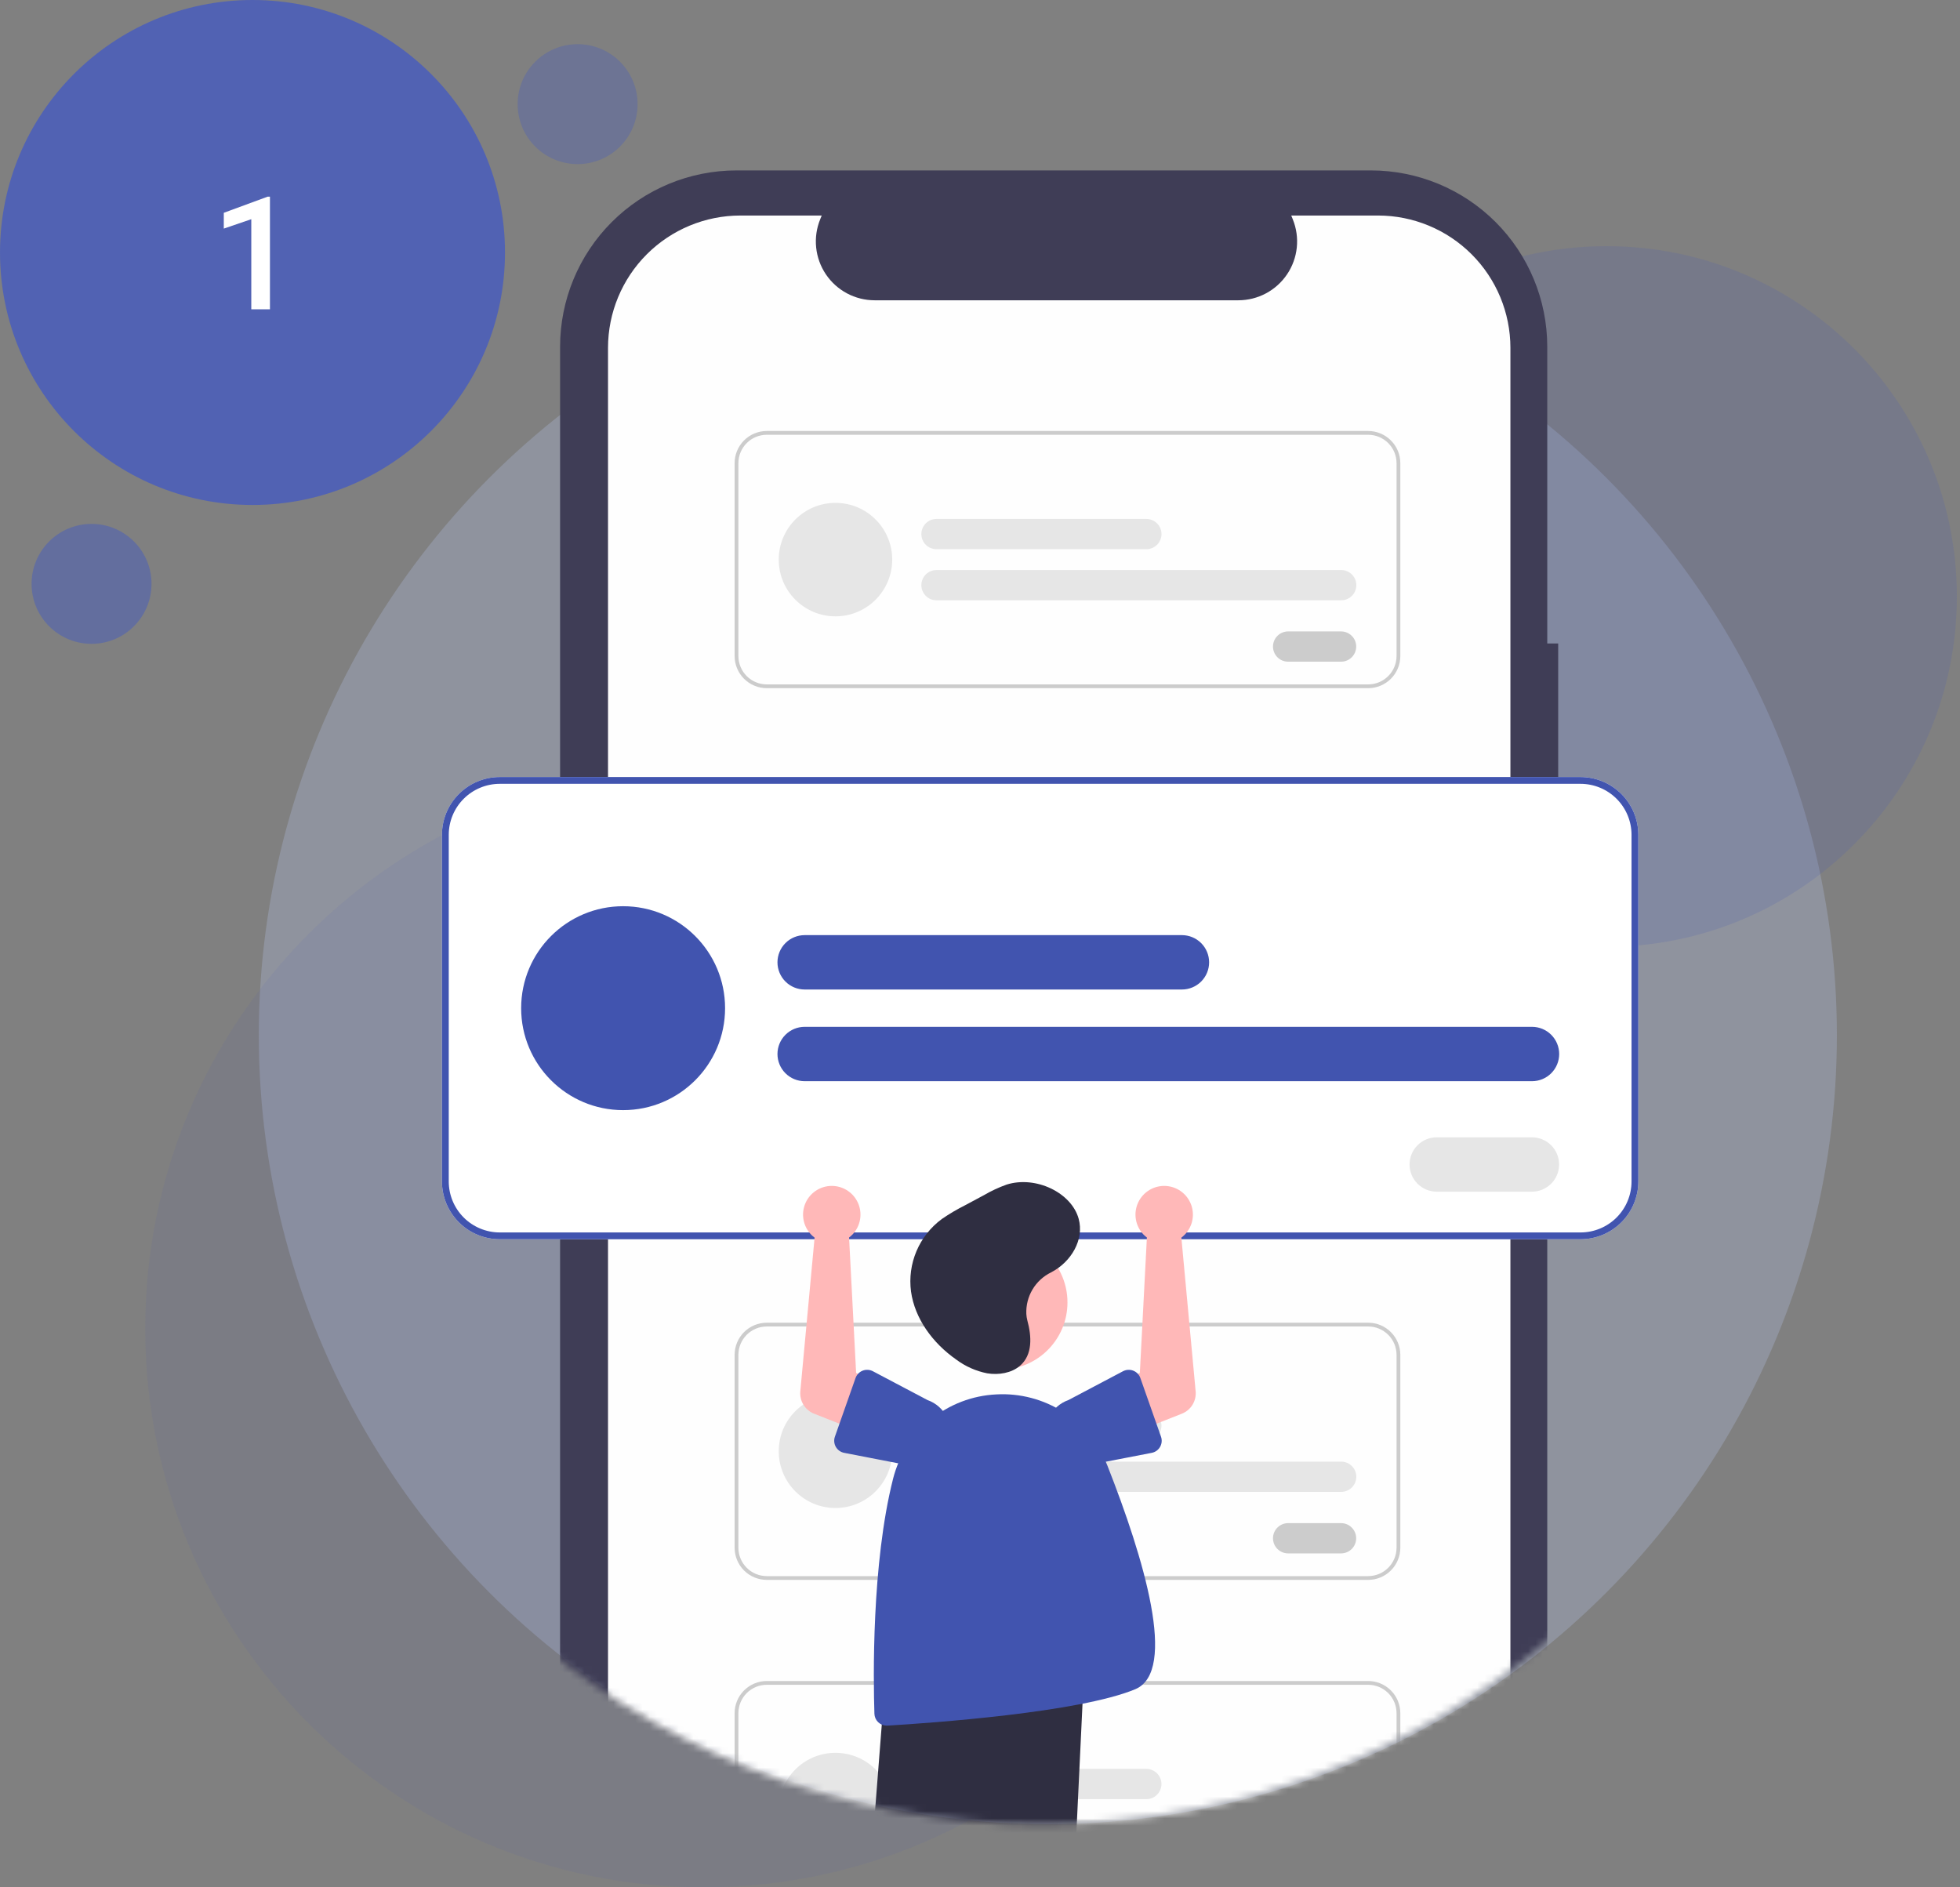 <svg width="270" height="260" viewBox="0 0 270 260" fill="none" xmlns="http://www.w3.org/2000/svg">
<rect x="0" y="0" width="270" height="260" fill="#808080" stroke="none"/>
<circle opacity="0.3" cx="144.346" cy="142.608" r="108.696" fill="#B3BEE3"/>
<path opacity="0.1" d="M173.917 183.042C173.917 225.544 139.463 259.998 96.961 259.998C54.459 259.998 20.004 225.544 20.004 183.042C20.004 140.54 54.459 106.085 96.961 106.085C139.463 106.085 173.917 140.54 173.917 183.042Z" fill="#5162B3"/>
<path opacity="0.2" d="M269.568 82.173C269.568 108.827 247.961 130.434 221.307 130.434C194.654 130.434 173.046 108.827 173.046 82.173C173.046 55.52 194.654 33.912 221.307 33.912C247.961 33.912 269.568 55.52 269.568 82.173Z" fill="#5162B3"/>
<path d="M69.566 34.783C69.566 53.992 53.994 69.565 34.784 69.565C15.574 69.565 0.001 53.992 0.001 34.783C0.001 15.573 15.574 0 34.784 0C53.994 0 69.566 15.573 69.566 34.783Z" fill="#5162B3"/>
<path opacity="0.6" d="M20.871 80.434C20.871 84.996 17.173 88.695 12.61 88.695C8.048 88.695 4.349 84.996 4.349 80.434C4.349 75.871 8.048 72.173 12.61 72.173C17.173 72.173 20.871 75.871 20.871 80.434Z" fill="#5162B3"/>
<path opacity="0.4" d="M87.831 14.347C87.831 18.909 84.132 22.608 79.57 22.608C75.008 22.608 71.309 18.909 71.309 14.347C71.309 9.784 75.008 6.086 79.57 6.086C84.132 6.086 87.831 9.784 87.831 14.347Z" fill="#5162B3"/>
<mask id="mask0_437_3138" style="mask-type:alpha" maskUnits="userSpaceOnUse" x="34" y="0" width="219" height="252">
<path fill-rule="evenodd" clip-rule="evenodd" d="M252.181 0.86H34.789V142.595V153.034H35.284C40.537 208.168 86.975 251.291 143.485 251.291C199.995 251.291 246.433 208.168 251.686 153.034H252.181V142.595V0.86Z" fill="#C4C4C4"/>
</mask>
<g mask="url(#mask0_437_3138)">
<path d="M188.876 298.468H101.422C98.236 298.468 95.08 297.841 92.136 296.621C89.191 295.402 86.516 293.614 84.263 291.361C82.009 289.107 80.222 286.432 79.002 283.488C77.783 280.543 77.155 277.388 77.155 274.201V47.745C77.162 41.312 79.721 35.143 84.271 30.594C88.82 26.044 94.989 23.485 101.422 23.478H188.876C195.31 23.485 201.478 26.044 206.028 30.594C210.577 35.143 213.136 41.312 213.143 47.745V88.647H214.65V118.783H213.143V274.201C213.143 280.637 210.587 286.809 206.036 291.36C201.485 295.911 195.312 298.468 188.876 298.468Z" fill="#3F3D56"/>
<path d="M189.848 292.251H101.975C97.145 292.245 92.514 290.324 89.099 286.909C85.683 283.493 83.762 278.862 83.757 274.032V47.91C83.762 43.079 85.683 38.449 89.099 35.033C92.514 31.618 97.145 29.696 101.975 29.691H113.196L112.985 30.209C112.484 31.439 112.293 32.774 112.43 34.095C112.566 35.416 113.024 36.683 113.765 37.785C114.506 38.887 115.506 39.79 116.678 40.415C117.85 41.04 119.157 41.367 120.485 41.368H170.586C171.914 41.367 173.221 41.04 174.393 40.415C175.564 39.79 176.565 38.887 177.305 37.785C178.046 36.683 178.505 35.416 178.641 34.095C178.777 32.774 178.586 31.439 178.086 30.209L177.875 29.691H189.848C194.679 29.696 199.31 31.618 202.725 35.033C206.141 38.449 208.062 43.079 208.067 47.91V274.032C208.062 278.862 206.141 283.493 202.725 286.909C199.31 290.324 194.679 292.245 189.848 292.251Z" fill="#FEFEFE"/>
<path d="M217.729 170.72H68.841C66.73 170.718 64.707 169.879 63.215 168.386C61.723 166.894 60.883 164.871 60.881 162.761V115.004C60.883 112.894 61.723 110.871 63.215 109.379C64.707 107.887 66.73 107.047 68.841 107.045H217.729C219.839 107.047 221.862 107.887 223.354 109.379C224.847 110.871 225.686 112.894 225.688 115.004V162.761C225.686 164.871 224.847 166.894 223.354 168.386C221.862 169.879 219.839 170.718 217.729 170.72Z" fill="white"/>
<path d="M217.729 170.72H68.841C66.73 170.718 64.707 169.879 63.215 168.386C61.723 166.894 60.883 164.871 60.881 162.761V115.004C60.883 112.894 61.723 110.871 63.215 109.379C64.707 107.887 66.73 107.047 68.841 107.045H217.729C219.839 107.047 221.862 107.887 223.354 109.379C224.847 110.871 225.686 112.894 225.688 115.004V162.761C225.686 164.871 224.847 166.894 223.354 168.386C221.862 169.879 219.839 170.718 217.729 170.72ZM68.841 107.981C66.979 107.983 65.194 108.724 63.877 110.041C62.56 111.357 61.82 113.142 61.818 115.004V162.761C61.82 164.623 62.56 166.408 63.877 167.725C65.194 169.041 66.979 169.782 68.841 169.784H217.729C219.591 169.782 221.376 169.041 222.693 167.725C224.009 166.408 224.75 164.623 224.752 162.761V115.004C224.75 113.142 224.009 111.357 222.693 110.041C221.376 108.724 219.591 107.983 217.729 107.981H68.841Z" fill="#4154AF"/>
<path d="M162.816 136.316H110.846C109.852 136.316 108.899 135.922 108.197 135.219C107.495 134.517 107.1 133.564 107.1 132.571C107.1 131.577 107.495 130.625 108.197 129.922C108.899 129.22 109.852 128.825 110.846 128.825H162.816C163.809 128.825 164.762 129.22 165.465 129.922C166.167 130.625 166.562 131.577 166.562 132.571C166.562 133.564 166.167 134.517 165.465 135.219C164.762 135.922 163.809 136.316 162.816 136.316Z" fill="#4154AF"/>
<path d="M211.041 148.948H110.846C109.852 148.948 108.899 148.554 108.197 147.851C107.495 147.149 107.1 146.196 107.1 145.203C107.1 144.209 107.495 143.257 108.197 142.554C108.899 141.852 109.852 141.457 110.846 141.457H211.041C212.034 141.457 212.987 141.852 213.689 142.554C214.392 143.257 214.786 144.209 214.786 145.203C214.786 146.196 214.392 147.149 213.689 147.851C212.987 148.554 212.034 148.948 211.041 148.948Z" fill="#4154AF"/>
<path d="M85.837 152.934C93.595 152.934 99.883 146.646 99.883 138.888C99.883 131.131 93.595 124.842 85.837 124.842C78.08 124.842 71.791 131.131 71.791 138.888C71.791 146.646 78.08 152.934 85.837 152.934Z" fill="#4154AF"/>
<path d="M211.029 164.167H197.92C196.926 164.167 195.973 163.772 195.271 163.07C194.569 162.367 194.174 161.415 194.174 160.421C194.174 159.428 194.569 158.475 195.271 157.773C195.973 157.07 196.926 156.676 197.92 156.676H211.029C211.521 156.676 212.008 156.772 212.463 156.961C212.917 157.149 213.33 157.425 213.678 157.773C214.026 158.12 214.301 158.533 214.49 158.988C214.678 159.442 214.775 159.929 214.775 160.421C214.775 160.913 214.678 161.4 214.49 161.855C214.301 162.309 214.026 162.722 213.678 163.07C213.33 163.418 212.917 163.693 212.463 163.882C212.008 164.07 211.521 164.167 211.029 164.167Z" fill="white"/>
<path d="M211.029 164.167H197.92C196.926 164.167 195.973 163.772 195.271 163.07C194.569 162.367 194.174 161.415 194.174 160.421C194.174 159.428 194.569 158.475 195.271 157.773C195.973 157.07 196.926 156.676 197.92 156.676H211.029C211.521 156.676 212.008 156.772 212.463 156.961C212.917 157.149 213.33 157.425 213.678 157.773C214.026 158.12 214.301 158.533 214.49 158.988C214.678 159.442 214.775 159.929 214.775 160.421C214.775 160.913 214.678 161.4 214.49 161.855C214.301 162.309 214.026 162.722 213.678 163.07C213.33 163.418 212.917 163.693 212.463 163.882C212.008 164.07 211.521 164.167 211.029 164.167Z" fill="#E6E6E6"/>
<path d="M188.473 94.805H105.626C104.451 94.804 103.326 94.337 102.495 93.507C101.665 92.677 101.198 91.551 101.197 90.376V63.803C101.198 62.629 101.665 61.503 102.495 60.673C103.326 59.842 104.451 59.375 105.626 59.374H188.473C189.647 59.375 190.773 59.842 191.603 60.673C192.434 61.503 192.901 62.629 192.902 63.803V90.376C192.901 91.551 192.434 92.677 191.603 93.507C190.773 94.337 189.647 94.804 188.473 94.805ZM105.626 59.895C104.59 59.896 103.596 60.308 102.864 61.041C102.131 61.773 101.719 62.767 101.718 63.803V90.376C101.719 91.413 102.131 92.406 102.864 93.138C103.596 93.871 104.59 94.283 105.626 94.284H188.473C189.509 94.283 190.502 93.871 191.235 93.138C191.968 92.406 192.38 91.413 192.381 90.376V63.803C192.38 62.767 191.968 61.773 191.235 61.041C190.502 60.308 189.509 59.896 188.473 59.895H105.626Z" fill="#CCCCCC"/>
<path d="M157.92 75.658H129.002C128.45 75.658 127.92 75.438 127.53 75.047C127.14 74.656 126.921 74.126 126.921 73.574C126.921 73.022 127.14 72.492 127.53 72.101C127.92 71.711 128.45 71.491 129.002 71.49H157.92C158.473 71.491 159.002 71.711 159.392 72.101C159.783 72.492 160.002 73.022 160.002 73.574C160.002 74.126 159.783 74.656 159.392 75.047C159.002 75.438 158.473 75.658 157.92 75.658Z" fill="#E6E6E6"/>
<path d="M184.755 82.696H129.002C128.45 82.696 127.92 82.476 127.53 82.085C127.14 81.694 126.921 81.164 126.921 80.612C126.921 80.06 127.14 79.53 127.53 79.139C127.92 78.749 128.45 78.529 129.002 78.528H184.755C185.029 78.528 185.3 78.581 185.553 78.686C185.806 78.79 186.036 78.944 186.23 79.137C186.424 79.331 186.578 79.561 186.683 79.814C186.788 80.067 186.842 80.338 186.842 80.612C186.842 80.886 186.788 81.157 186.683 81.41C186.578 81.663 186.424 81.893 186.23 82.087C186.036 82.281 185.806 82.434 185.553 82.538C185.3 82.643 185.029 82.697 184.755 82.696Z" fill="#E6E6E6"/>
<path d="M115.09 84.908C119.407 84.908 122.906 81.409 122.906 77.092C122.906 72.775 119.407 69.276 115.09 69.276C110.774 69.276 107.275 72.775 107.275 77.092C107.275 81.409 110.774 84.908 115.09 84.908Z" fill="#E6E6E6"/>
<path d="M184.743 91.155H177.448C177.174 91.155 176.903 91.101 176.65 90.997C176.396 90.892 176.166 90.739 175.973 90.545C175.779 90.352 175.625 90.122 175.52 89.869C175.415 89.616 175.361 89.344 175.361 89.07C175.361 88.796 175.415 88.525 175.52 88.272C175.625 88.019 175.779 87.789 175.973 87.596C176.166 87.402 176.396 87.249 176.65 87.144C176.903 87.04 177.174 86.986 177.448 86.986H184.743C185.295 86.987 185.825 87.207 186.215 87.598C186.605 87.988 186.824 88.518 186.824 89.07C186.824 89.623 186.605 90.152 186.215 90.543C185.825 90.934 185.295 91.154 184.743 91.155Z" fill="white"/>
<path d="M184.743 91.155H177.448C177.174 91.155 176.903 91.101 176.65 90.997C176.396 90.892 176.166 90.739 175.973 90.545C175.779 90.352 175.625 90.122 175.52 89.869C175.415 89.616 175.361 89.344 175.361 89.07C175.361 88.796 175.415 88.525 175.52 88.272C175.625 88.019 175.779 87.789 175.973 87.596C176.166 87.402 176.396 87.249 176.65 87.144C176.903 87.04 177.174 86.986 177.448 86.986H184.743C185.295 86.987 185.825 87.207 186.215 87.598C186.605 87.988 186.824 88.518 186.824 89.07C186.824 89.623 186.605 90.152 186.215 90.543C185.825 90.934 185.295 91.154 184.743 91.155Z" fill="#CCCCCC"/>
<path d="M188.473 217.648H105.626C104.451 217.647 103.326 217.18 102.495 216.35C101.665 215.52 101.198 214.394 101.197 213.22V186.646C101.198 185.472 101.665 184.346 102.495 183.516C103.326 182.685 104.451 182.218 105.626 182.217H188.473C189.647 182.218 190.773 182.685 191.603 183.516C192.434 184.346 192.901 185.472 192.902 186.646V213.22C192.901 214.394 192.434 215.52 191.603 216.35C190.773 217.18 189.647 217.647 188.473 217.648ZM105.626 182.738C104.59 182.739 103.596 183.151 102.864 183.884C102.131 184.616 101.719 185.61 101.718 186.646V213.22C101.719 214.256 102.131 215.249 102.864 215.982C103.596 216.714 104.59 217.126 105.626 217.127H188.473C189.509 217.126 190.502 216.714 191.235 215.982C191.968 215.249 192.38 214.256 192.381 213.22V186.646C192.38 185.61 191.968 184.616 191.235 183.884C190.502 183.151 189.509 182.739 188.473 182.738H105.626Z" fill="#CCCCCC"/>
<path d="M157.915 198.493H128.997C128.444 198.493 127.914 198.274 127.523 197.883C127.132 197.492 126.913 196.962 126.913 196.409C126.913 195.857 127.132 195.326 127.523 194.936C127.914 194.545 128.444 194.325 128.997 194.325H157.915C158.468 194.326 158.997 194.546 159.387 194.936C159.777 195.327 159.997 195.857 159.997 196.409C159.997 196.962 159.777 197.491 159.387 197.882C158.997 198.273 158.468 198.493 157.915 198.493Z" fill="#E6E6E6"/>
<path d="M184.755 205.524H129.002C128.45 205.523 127.92 205.303 127.53 204.912C127.14 204.521 126.921 203.992 126.921 203.439C126.921 202.887 127.14 202.357 127.53 201.967C127.92 201.576 128.45 201.356 129.002 201.355H184.755C185.307 201.355 185.837 201.575 186.228 201.966C186.619 202.356 186.839 202.887 186.839 203.439C186.839 203.992 186.619 204.522 186.228 204.913C185.837 205.304 185.307 205.524 184.755 205.524Z" fill="#E6E6E6"/>
<path d="M115.09 207.743C119.407 207.743 122.906 204.244 122.906 199.927C122.906 195.611 119.407 192.111 115.09 192.111C110.774 192.111 107.275 195.611 107.275 199.927C107.275 204.244 110.774 207.743 115.09 207.743Z" fill="#E6E6E6"/>
<path d="M184.74 213.998H177.445C176.893 213.998 176.362 213.778 175.972 213.387C175.581 212.996 175.361 212.466 175.361 211.913C175.361 211.361 175.581 210.831 175.972 210.44C176.362 210.049 176.893 209.829 177.445 209.829H184.74C185.292 209.83 185.822 210.05 186.212 210.441C186.602 210.831 186.821 211.361 186.821 211.913C186.821 212.466 186.602 212.995 186.212 213.386C185.822 213.777 185.292 213.997 184.74 213.998Z" fill="white"/>
<path d="M184.74 213.998H177.445C176.893 213.998 176.362 213.778 175.972 213.387C175.581 212.996 175.361 212.466 175.361 211.913C175.361 211.361 175.581 210.831 175.972 210.44C176.362 210.049 176.893 209.829 177.445 209.829H184.74C185.292 209.83 185.822 210.05 186.212 210.441C186.602 210.831 186.821 211.361 186.821 211.913C186.821 212.466 186.602 212.995 186.212 213.386C185.822 213.777 185.292 213.997 184.74 213.998Z" fill="#CCCCCC"/>
<path d="M188.473 267.009H105.626C104.451 267.008 103.326 266.541 102.495 265.711C101.665 264.88 101.198 263.755 101.197 262.58V236.007C101.198 234.833 101.665 233.707 102.495 232.877C103.326 232.046 104.451 231.579 105.626 231.578H188.473C189.647 231.579 190.773 232.046 191.603 232.877C192.434 233.707 192.901 234.833 192.902 236.007V262.58C192.901 263.755 192.434 264.88 191.603 265.711C190.773 266.541 189.647 267.008 188.473 267.009ZM105.626 232.099C104.59 232.1 103.596 232.512 102.864 233.245C102.131 233.977 101.719 234.971 101.718 236.007V262.58C101.719 263.617 102.131 264.61 102.864 265.342C103.596 266.075 104.59 266.487 105.626 266.488H188.473C189.509 266.487 190.502 266.075 191.235 265.342C191.968 264.61 192.38 263.617 192.381 262.58V236.007C192.38 234.971 191.968 233.977 191.235 233.245C190.502 232.512 189.509 232.1 188.473 232.099H105.626Z" fill="#CCCCCC"/>
<path d="M157.915 247.854H128.997C128.444 247.854 127.914 247.635 127.523 247.244C127.132 246.853 126.913 246.323 126.913 245.77C126.913 245.217 127.132 244.687 127.523 244.296C127.914 243.906 128.444 243.686 128.997 243.686H157.915C158.468 243.687 158.997 243.907 159.387 244.297C159.777 244.688 159.997 245.218 159.997 245.77C159.997 246.323 159.777 246.852 159.387 247.243C158.997 247.634 158.468 247.854 157.915 247.854Z" fill="#E6E6E6"/>
<path d="M184.755 254.892H129.002C128.45 254.892 127.92 254.672 127.53 254.281C127.14 253.89 126.921 253.361 126.921 252.808C126.921 252.256 127.14 251.726 127.53 251.335C127.92 250.945 128.45 250.725 129.002 250.724H184.755C185.307 250.724 185.837 250.944 186.228 251.334C186.619 251.725 186.839 252.255 186.839 252.808C186.839 253.361 186.619 253.891 186.228 254.282C185.837 254.673 185.307 254.892 184.755 254.892Z" fill="#E6E6E6"/>
<path d="M115.09 257.104C119.407 257.104 122.906 253.605 122.906 249.288C122.906 244.972 119.407 241.472 115.09 241.472C110.774 241.472 107.275 244.972 107.275 249.288C107.275 253.605 110.774 257.104 115.09 257.104Z" fill="#E6E6E6"/>
<path d="M137.794 188.682C142.905 188.682 147.049 184.539 147.049 179.427C147.049 174.316 142.905 170.172 137.794 170.172C132.683 170.172 128.539 174.316 128.539 179.427C128.539 184.539 132.683 188.682 137.794 188.682Z" fill="#FFB8B8"/>
<path d="M144.01 308.191H135.437C135.212 308.191 134.99 308.147 134.783 308.06C134.576 307.974 134.388 307.847 134.231 307.687C134.073 307.528 133.948 307.338 133.864 307.13C133.78 306.922 133.739 306.699 133.741 306.475L134.239 265.767C134.241 265.623 134.188 265.483 134.09 265.377C133.991 265.271 133.856 265.206 133.712 265.196C133.568 265.187 133.425 265.233 133.314 265.325C133.202 265.417 133.131 265.548 133.113 265.692L128.124 306.701C128.074 307.112 127.875 307.49 127.565 307.765C127.255 308.039 126.855 308.191 126.441 308.191H117.786C117.552 308.191 117.32 308.143 117.106 308.049C116.892 307.956 116.699 307.819 116.541 307.647C116.382 307.475 116.26 307.273 116.184 307.052C116.107 306.831 116.077 306.597 116.095 306.364L121.81 233.233L121.966 233.216L149.333 230.261L145.703 306.576C145.683 307.012 145.496 307.423 145.18 307.723C144.865 308.024 144.446 308.192 144.01 308.191Z" fill="#2F2E41"/>
<path d="M122.144 237.728C121.704 237.727 121.282 237.555 120.967 237.249C120.652 236.942 120.468 236.525 120.454 236.086C120.305 231.462 120.049 215.462 123.025 203.715C123.837 200.506 125.66 197.644 128.225 195.551C130.789 193.459 133.959 192.247 137.266 192.095C140.52 191.917 143.748 192.769 146.492 194.529C149.235 196.289 151.354 198.868 152.549 201.901C157.551 214.601 162.277 230.255 156.385 232.71C148.662 235.927 128.304 237.362 122.248 237.725C122.213 237.727 122.179 237.728 122.144 237.728Z" fill="#4154AF"/>
<path d="M157.521 170.067C157.666 170.217 157.823 170.355 157.99 170.479L157.019 189.142L152.978 191.21L155.303 197.717L162.813 194.75C163.419 194.51 163.932 194.08 164.273 193.524C164.615 192.968 164.767 192.317 164.706 191.667L162.739 170.498C163.383 170.018 163.865 169.353 164.122 168.592C164.378 167.831 164.397 167.009 164.176 166.237C163.954 165.465 163.503 164.779 162.882 164.269C162.261 163.76 161.5 163.452 160.699 163.386C159.898 163.32 159.097 163.499 158.401 163.9C157.704 164.3 157.147 164.903 156.802 165.629C156.457 166.354 156.341 167.167 156.469 167.96C156.598 168.753 156.964 169.488 157.521 170.067H157.521Z" fill="#FFB8B8"/>
<path d="M157.092 189.84L159.934 197.919C160.015 198.149 160.046 198.393 160.024 198.636C160.001 198.878 159.927 199.113 159.806 199.325C159.685 199.536 159.519 199.719 159.321 199.861C159.123 200.003 158.897 200.1 158.657 200.146L150.275 201.769C149.097 202.177 147.805 202.1 146.683 201.556C145.561 201.013 144.7 200.046 144.29 198.869C143.88 197.691 143.953 196.399 144.494 195.276C145.034 194.153 145.999 193.29 147.175 192.876L154.701 188.903C154.917 188.79 155.154 188.724 155.397 188.71C155.641 188.696 155.884 188.735 156.111 188.824C156.338 188.913 156.543 189.05 156.712 189.225C156.881 189.401 157.011 189.61 157.092 189.84V189.84Z" fill="#4154AF"/>
<path d="M117.433 170.067C117.287 170.217 117.13 170.355 116.963 170.479L117.935 189.142L121.976 191.21L119.651 197.717L112.141 194.75C111.534 194.51 111.022 194.08 110.68 193.524C110.339 192.968 110.187 192.317 110.247 191.667L112.214 170.498C111.571 170.018 111.088 169.353 110.832 168.592C110.575 167.831 110.556 167.009 110.778 166.237C110.999 165.465 111.45 164.779 112.072 164.269C112.693 163.76 113.454 163.452 114.255 163.386C115.055 163.32 115.857 163.499 116.553 163.9C117.249 164.3 117.807 164.903 118.152 165.629C118.497 166.354 118.613 167.167 118.484 167.96C118.356 168.753 117.989 169.488 117.433 170.067Z" fill="#FFB8B8"/>
<path d="M118.835 188.824C119.062 188.735 119.305 188.696 119.549 188.71C119.792 188.724 120.03 188.79 120.245 188.903L127.771 192.876C128.948 193.29 129.912 194.153 130.453 195.276C130.993 196.4 131.067 197.692 130.656 198.869C130.246 200.046 129.385 201.013 128.263 201.557C127.141 202.1 125.849 202.177 124.671 201.77L116.289 200.146C116.049 200.1 115.823 200.003 115.625 199.861C115.427 199.719 115.261 199.536 115.14 199.325C115.019 199.114 114.945 198.879 114.923 198.636C114.9 198.393 114.931 198.149 115.012 197.919L117.854 189.84C117.935 189.61 118.065 189.401 118.234 189.225C118.403 189.05 118.608 188.913 118.835 188.824Z" fill="#4154AF"/>
<path d="M141.382 181.003C141.333 179.823 141.629 178.653 142.234 177.638C142.839 176.623 143.727 175.807 144.788 175.288C147.602 173.836 149.369 170.738 148.594 167.909C147.603 164.288 142.675 161.94 138.682 163.186C137.602 163.569 136.559 164.054 135.57 164.632L132.961 166.031C131.846 166.589 130.772 167.223 129.745 167.929C128.207 169.063 127.001 170.588 126.254 172.347C125.507 174.105 125.246 176.032 125.498 177.926C126.012 181.607 128.423 184.983 131.722 187.294C132.984 188.237 134.442 188.885 135.987 189.19C137.569 189.45 139.33 189.154 140.486 188.171C142.294 186.633 142.107 184.059 141.522 181.909C141.445 181.613 141.398 181.309 141.382 181.003Z" fill="#2F2E41"/>
</g>
<path d="M37.186 42.606H34.617V30.197L30.828 31.492V29.316L36.857 27.097H37.186V42.606Z" fill="white"/>
</svg>
